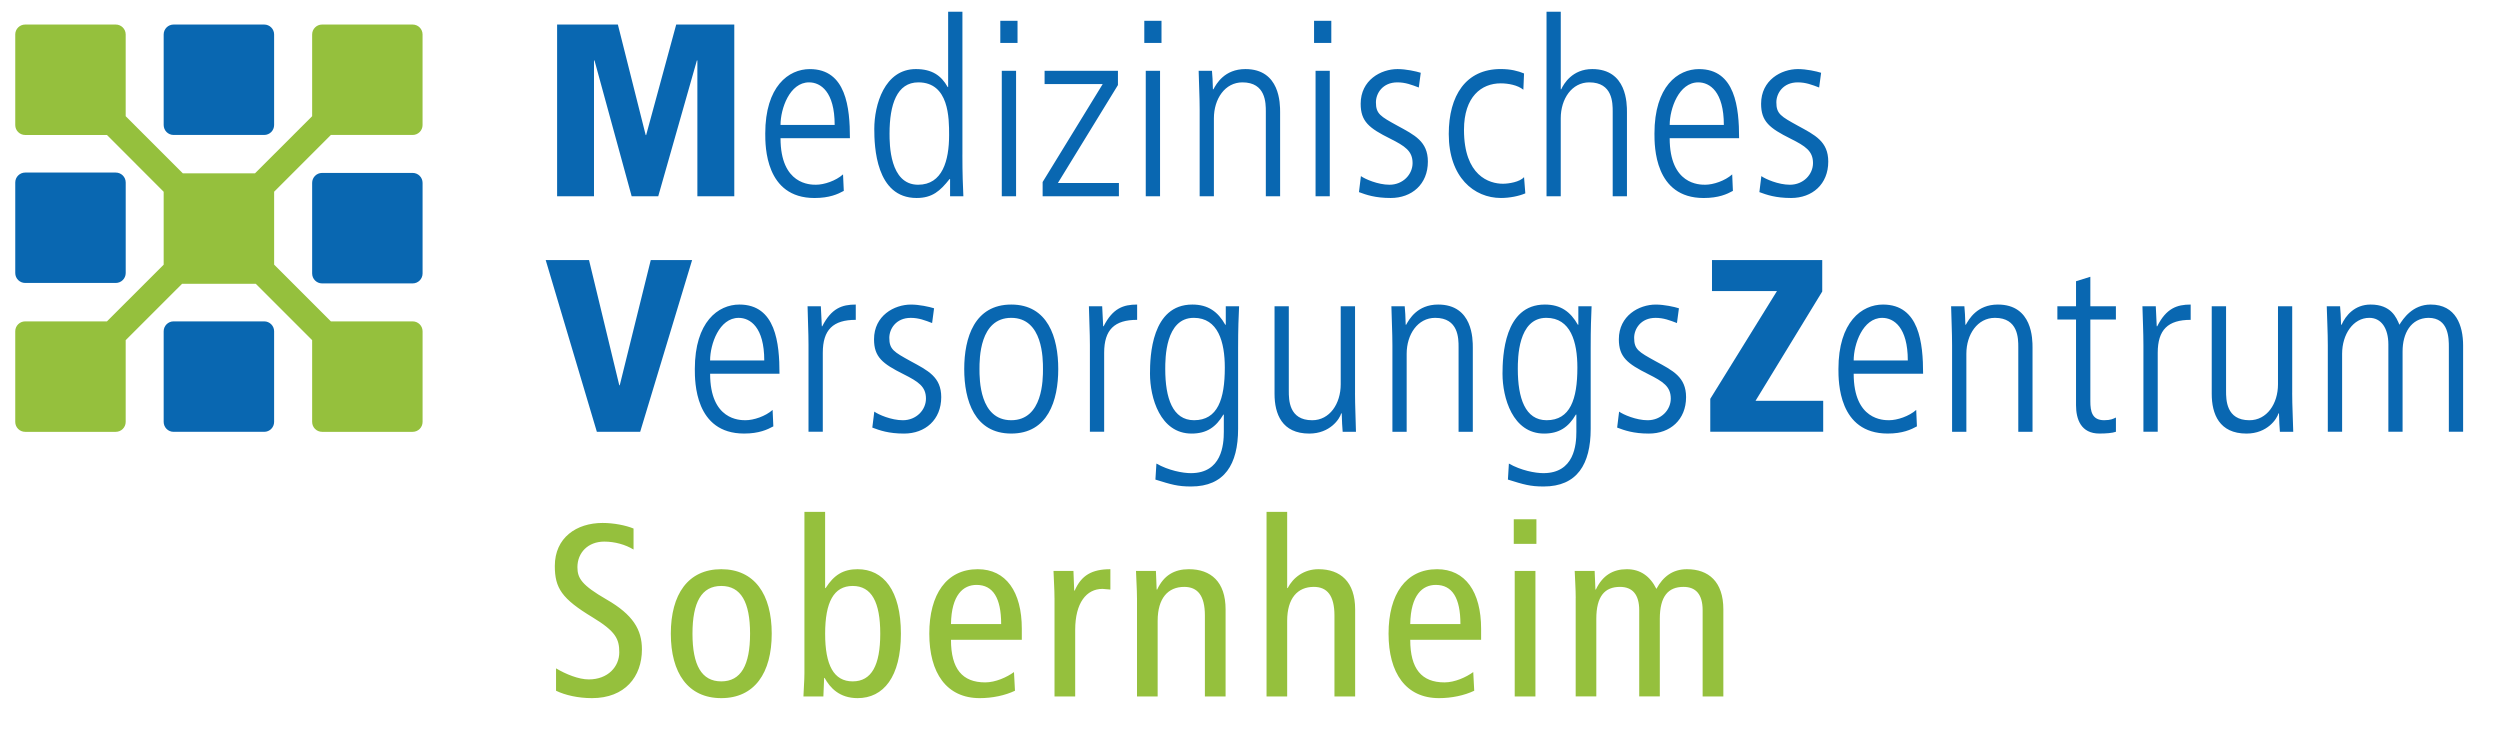 <svg xmlns="http://www.w3.org/2000/svg" viewBox="0 0 116.22 34.016" enable-background="new 0 0 116.22 34.016"><path fill="#0967B1" d="M36.285 6.425c0 2.163 1.385 2.163 1.647 2.163.379 0 .926-.182 1.259-.481l.035.767c-.275.15-.663.331-1.362.331-2.289 0-2.289-2.413-2.289-2.996 0-2.197 1.086-2.997 2.071-2.997 1.693 0 1.865 1.797 1.865 3.214h-3.226zm2.517-.617c0-1.545-.652-1.979-1.191-1.979-.902 0-1.326 1.225-1.326 1.979h2.517zM44.74 7.192c0 .914.023 1.43.045 1.933h-.618v-.802h-.023c-.435.55-.8.881-1.533.881-1.898 0-1.967-2.4-1.967-3.213 0-1.109.469-2.78 1.934-2.78.743 0 1.179.297 1.477.835h.022v-3.501h.664v6.647zm-2.059 1.396c1.131 0 1.441-1.12 1.441-2.311 0-.778 0-2.448-1.43-2.448-.996 0-1.339 1.029-1.339 2.379 0 .48 0 2.38 1.328 2.38zM46.502.968h.801v1.029h-.801v-1.029zm.069 2.324h.664v5.833h-.664v-5.833zM48.47 8.462l2.792-4.553h-2.701v-.617h3.41v.662l-2.792 4.554h2.837v.617h-3.546v-.663zM53.196.968h.8v1.029h-.8v-1.029zm.068 2.324h.664v5.833h-.664v-5.833zM55.77 5.098c0-.605-.035-1.2-.047-1.806h.619c.023.263.033.432.044.857h.024c.136-.252.514-.938 1.486-.938 1.614 0 1.614 1.613 1.614 2.002v3.912h-.664v-3.936c0-.399 0-1.36-1.087-1.36-.812 0-1.327.766-1.327 1.67v3.626h-.662v-4.027zM61.088.968h.802v1.029h-.802v-1.029zm.07 2.324h.661v5.833h-.661v-5.833zM65.957 4.068c-.333-.126-.619-.239-.996-.239-.688 0-.997.514-.997.927 0 .538.207.651.997 1.086.801.436 1.418.732 1.418 1.671 0 1.052-.745 1.691-1.728 1.691-.721 0-1.132-.146-1.476-.273l.091-.744c.193.137.789.401 1.328.401.628 0 1.074-.481 1.074-1.007 0-.562-.354-.79-1.039-1.135-.986-.49-1.374-.8-1.374-1.622 0-1.101.938-1.613 1.714-1.613.393 0 .859.103 1.079.172l-.091.685zM70.818 4.172c-.264-.218-.71-.297-1.054-.297-.893 0-1.706.617-1.706 2.161 0 2.14 1.178 2.506 1.81 2.506.262 0 .788-.08.982-.309l.059.756c-.285.124-.721.215-1.134.215-1.247 0-2.425-.96-2.425-2.974 0-1.784.791-3.02 2.414-3.02.47 0 .812.092 1.086.205l-.032.757zM71.896.545h.661v3.604h.023c.113-.252.516-.938 1.439-.938 1.615 0 1.615 1.613 1.615 2.002v3.912h-.663v-3.936c0-.399 0-1.36-1.088-1.36-.812 0-1.327.766-1.327 1.67v3.626h-.661v-8.58zM77.62 6.425c0 2.163 1.387 2.163 1.65 2.163.376 0 .924-.182 1.256-.481l.033.767c-.271.15-.663.331-1.36.331-2.287 0-2.287-2.413-2.287-2.996 0-2.197 1.086-2.997 2.069-2.997 1.693 0 1.866 1.797 1.866 3.214h-3.227zm2.518-.617c0-1.545-.651-1.979-1.189-1.979-.903 0-1.328 1.225-1.328 1.979h2.517zM84.568 4.068c-.331-.126-.617-.239-.994-.239-.685 0-.995.514-.995.927 0 .538.208.651.995 1.086.801.436 1.418.732 1.418 1.671 0 1.052-.743 1.691-1.727 1.691-.719 0-1.131-.146-1.475-.273l.091-.744c.194.137.789.401 1.328.401.629 0 1.074-.481 1.074-1.007 0-.562-.354-.79-1.043-1.135-.981-.49-1.37-.8-1.37-1.622 0-1.101.936-1.613 1.714-1.613.391 0 .86.103 1.076.172l-.092.685zM33.012 17.374c0 2.161 1.384 2.161 1.647 2.161.378 0 .927-.182 1.258-.479l.034.765c-.274.148-.663.334-1.36.334-2.29 0-2.29-2.415-2.29-2.999 0-2.196 1.087-2.998 2.072-2.998 1.692 0 1.864 1.797 1.864 3.216h-3.225zm2.517-.617c0-1.545-.652-1.98-1.19-1.98-.905 0-1.328 1.225-1.328 1.98h2.518zM37.586 16.046c0-.604-.034-1.198-.044-1.809h.617l.046.929h.021c.425-.835.917-1.008 1.557-1.008v.711c-1.052 0-1.533.456-1.533 1.532v3.671h-.664v-4.026zM43.332 15.018c-.332-.127-.617-.241-.995-.241-.686 0-.995.516-.995.927 0 .539.205.652.995 1.088.8.434 1.419.731 1.419 1.67 0 1.053-.744 1.694-1.729 1.694-.72 0-1.131-.149-1.475-.278l.092-.743c.194.139.788.401 1.326.401.629 0 1.076-.479 1.076-1.005 0-.562-.356-.79-1.041-1.135-.984-.491-1.373-.8-1.373-1.623 0-1.099.938-1.614 1.716-1.614.39 0 .858.104 1.075.173l-.091.686zM44.825 17.156c0-1.466.482-2.998 2.186-2.998 1.705 0 2.185 1.532 2.185 2.998 0 1.464-.48 2.999-2.185 2.999-1.704 0-2.186-1.535-2.186-2.999zm3.661 0c0-.468 0-2.38-1.476-2.38s-1.476 1.912-1.476 2.38c0 .469 0 2.379 1.476 2.379s1.476-1.91 1.476-2.379zM50.667 16.046c0-.604-.035-1.198-.046-1.809h.617l.046.929h.022c.423-.835.915-1.008 1.557-1.008v.711c-1.053 0-1.533.456-1.533 1.532v3.671h-.663v-4.026zM55.429 14.158c.732 0 1.19.331 1.532.939h.023v-.86h.619c-.023.506-.046 1.021-.046 1.936v3.765c0 1.646-.629 2.678-2.184 2.678-.629 0-.927-.093-1.66-.321l.046-.745c.56.321 1.225.446 1.603.446 1.44 0 1.531-1.325 1.531-1.923v-.8h-.021c-.344.585-.779.883-1.477.883-1.464 0-1.934-1.673-1.934-2.781-.001-.814.07-3.217 1.968-3.217zm.08 5.377c1.099 0 1.43-.974 1.43-2.447 0-1.19-.311-2.312-1.442-2.312-1.327 0-1.327 1.9-1.327 2.38 0 1.35.343 2.379 1.339 2.379zM62.992 18.267c0 .605.033 1.202.044 1.806h-.618c-.021-.262-.032-.434-.044-.855h-.025c-.067.252-.514.938-1.485.938-1.271 0-1.613-.917-1.613-1.843v-4.075h.663v3.938c0 .4 0 1.36 1.086 1.36.814 0 1.327-.765 1.327-1.671v-3.627h.666v4.029zM64.73 16.046c0-.604-.035-1.198-.047-1.809h.619c.023.265.035.437.046.86h.021c.139-.25.516-.939 1.487-.939 1.612 0 1.612 1.614 1.612 2.004v3.91h-.662v-3.935c0-.399 0-1.361-1.087-1.361-.812 0-1.326.769-1.326 1.67v3.626h-.663v-4.026zM71.818 14.158c.731 0 1.19.331 1.534.939h.022v-.86h.616c-.022.506-.042 1.021-.042 1.936v3.765c0 1.646-.633 2.678-2.187 2.678-.631 0-.929-.093-1.661-.321l.045-.745c.562.321 1.224.446 1.605.446 1.441 0 1.532-1.325 1.532-1.923v-.8h-.023c-.342.585-.777.883-1.477.883-1.466 0-1.933-1.673-1.933-2.781.003-.814.071-3.217 1.969-3.217zm.081 5.377c1.099 0 1.43-.974 1.43-2.447 0-1.19-.308-2.312-1.444-2.312-1.325 0-1.325 1.9-1.325 2.38 0 1.35.342 2.379 1.339 2.379zM77.958 15.018c-.331-.127-.617-.241-.995-.241-.688 0-.995.516-.995.927 0 .539.204.652.995 1.088.8.434 1.419.731 1.419 1.67 0 1.053-.742 1.694-1.728 1.694-.722 0-1.132-.149-1.476-.278l.091-.743c.193.139.793.401 1.326.401.629 0 1.076-.479 1.076-1.005 0-.562-.353-.79-1.04-1.135-.983-.491-1.374-.8-1.374-1.623 0-1.099.939-1.614 1.716-1.614.392 0 .86.104 1.077.173l-.092.686zM86.174 17.374c0 2.161 1.385 2.161 1.648 2.161.376 0 .926-.182 1.259-.479l.033.765c-.272.148-.665.334-1.359.334-2.29 0-2.29-2.415-2.29-2.999 0-2.196 1.089-2.998 2.071-2.998 1.691 0 1.865 1.797 1.865 3.216h-3.227zm2.516-.617c0-1.545-.652-1.98-1.189-1.98-.903 0-1.327 1.225-1.327 1.98h2.516zM90.748 16.046c0-.604-.032-1.198-.045-1.809h.617c.022.265.036.437.047.86h.021c.141-.25.517-.939 1.488-.939 1.612 0 1.612 1.614 1.612 2.004v3.91h-.662v-3.935c0-.399 0-1.361-1.086-1.361-.812 0-1.328.769-1.328 1.67v3.626h-.664v-4.026zM97.176 12.867v1.37h1.188v.618h-1.188v3.799c0 .469.078.881.641.881.307 0 .423-.066.548-.125v.662c-.161.06-.458.083-.768.083-.857 0-1.087-.665-1.087-1.318v-3.981h-.867v-.618h.867v-1.164l.666-.207zM99.643 16.046c0-.604-.031-1.198-.046-1.809h.621l.044.929h.024c.421-.835.916-1.008 1.554-1.008v.711c-1.052 0-1.532.456-1.532 1.532v3.671h-.665v-4.026zM106.559 18.267c0 .605.037 1.202.049 1.806h-.62c-.021-.262-.032-.434-.043-.855h-.024c-.069.252-.515.938-1.486.938-1.271 0-1.616-.917-1.616-1.843v-4.075h.666v3.938c0 .4 0 1.36 1.086 1.36.813 0 1.328-.765 1.328-1.671v-3.627h.661v4.029zM108.215 16.046c0-.604-.034-1.198-.049-1.809h.619c.022.265.036.437.047.86h.023c.186-.424.605-.939 1.35-.939.959 0 1.2.607 1.339.939.171-.273.604-.939 1.452-.939 1.178 0 1.509.983 1.509 1.901v4.013h-.663v-3.935c0-.399 0-1.361-.947-1.361-.827.013-1.204.733-1.204 1.556v3.74h-.661v-4.06c0-.754-.332-1.236-.884-1.236-.754 0-1.266.769-1.266 1.67v3.626h-.665v-4.026z"/><path fill="#95C03D" d="M29.452 25.547c-.377-.229-.869-.369-1.361-.369-.755 0-1.248.515-1.248 1.19 0 .517.205.835 1.35 1.498 1.237.71 1.649 1.408 1.649 2.323 0 1.27-.79 2.266-2.323 2.266-.641 0-1.248-.138-1.67-.344v-1.04c.457.272 1.053.514 1.521.514.903 0 1.419-.604 1.419-1.257 0-.619-.16-.973-1.236-1.626-1.441-.87-1.761-1.363-1.761-2.39 0-1.317 1.006-2.001 2.22-2.001.526 0 1.087.113 1.44.26v.976zM33.53 26.461c1.546 0 2.346 1.166 2.346 2.996 0 1.831-.8 2.998-2.346 2.998-1.544 0-2.345-1.167-2.345-2.998.001-1.83.801-2.996 2.345-2.996zm0 5.215c.916 0 1.339-.753 1.339-2.219 0-1.463-.423-2.217-1.339-2.217-.915 0-1.338.754-1.338 2.217 0 1.466.424 2.219 1.338 2.219zM37.397 23.795h.961v3.544h.023c.388-.612.824-.878 1.487-.878 1.201 0 2.013.983 2.013 2.996s-.812 2.998-2.013 2.998c-.846 0-1.281-.482-1.533-.938h-.023l-.035.859h-.927c.01-.358.046-.719.046-1.077v-7.504zm2.243 7.881c.881 0 1.281-.753 1.281-2.219 0-1.463-.4-2.217-1.281-2.217-.88 0-1.281.754-1.281 2.217-.001 1.466.401 2.219 1.281 2.219zM44.209 29.743c0 1.35.526 1.98 1.59 1.98.48 0 1.008-.239 1.339-.48l.046.868c-.458.219-1.053.344-1.637.344-1.544 0-2.346-1.167-2.346-2.998 0-1.83.801-2.996 2.253-2.996 1.316 0 2.048 1.051 2.048 2.769v.514h-3.293zm2.333-.733c0-1.21-.378-1.819-1.145-1.819-.617 0-1.166.461-1.188 1.819h2.333zM49.021 27.8c0-.424-.034-.849-.046-1.259h.927l.035.915h.023c.309-.711.801-.995 1.659-.995v.946l-.366-.031c-.743 0-1.27.642-1.27 1.909v3.091h-.961v-4.576zM52.856 27.8c0-.424-.035-.849-.046-1.259h.926l.035.866h.023c.308-.662.799-.946 1.475-.946 1.019 0 1.706.583 1.706 1.866v4.049h-.962v-3.765c0-.929-.343-1.328-.961-1.328-.755 0-1.235.527-1.235 1.579v3.514h-.96v-4.576zM58.879 23.795h.959v3.544h.023c.253-.49.756-.878 1.431-.878 1.02 0 1.706.583 1.706 1.866v4.049h-.962v-3.765c0-.929-.343-1.328-.96-1.328-.755 0-1.238.527-1.238 1.579v3.514h-.959v-8.581zM65.559 29.743c0 1.35.528 1.98 1.592 1.98.479 0 1.006-.239 1.337-.48l.046.868c-.457.219-1.053.344-1.637.344-1.542 0-2.346-1.167-2.346-2.998 0-1.83.804-2.996 2.256-2.996 1.315 0 2.047 1.051 2.047 2.769v.514h-3.295zm2.333-.733c0-1.21-.376-1.819-1.144-1.819-.616 0-1.165.461-1.189 1.819h2.333zM71.425 24.139v1.144h-1.053v-1.144h1.053zm-1.009 2.402h.963v5.835h-.963v-5.835zM73.252 27.8c0-.424-.034-.849-.047-1.259h.927l.036.866h.021c.311-.662.8-.946 1.44-.946.621 0 1.076.318 1.374.915.31-.572.757-.915 1.42-.915 1.007 0 1.692.583 1.692 1.866v4.049h-.963v-4.006c0-.743-.318-1.087-.89-1.087-.711 0-1.101.436-1.101 1.487v3.605h-.957v-4.005c0-.743-.323-1.087-.895-1.087-.708 0-1.1.436-1.1 1.487v3.605h-.959v-4.575z"/><path fill="#0967B1" d="M12.743 5.813c0 .254-.206.461-.461.461h-4.212c-.254 0-.461-.207-.461-.461v-4.211c0-.255.207-.461.461-.461h4.212c.255 0 .461.206.461.461v4.211zM12.743 19.614c0 .254-.206.461-.461.461h-4.212c-.254 0-.461-.207-.461-.461v-4.214c0-.253.207-.46.461-.46h4.212c.255 0 .461.207.461.46v4.214zM19.645 12.712c0 .256-.207.463-.461.463h-4.211c-.255 0-.462-.207-.462-.463v-4.21c0-.256.207-.463.462-.463h4.211c.254 0 .461.207.461.463v4.21zM5.382 8.022c.255 0 .462.207.462.461v4.209c0 .255-.208.462-.462.462h-4.211c-.256 0-.462-.207-.462-.462v-4.209c0-.254.207-.461.462-.461h4.211z"/><path fill="#95C03D" d="M15.381 6.274h3.802c.255 0 .461-.207.461-.461v-4.211c0-.255-.207-.461-.461-.461h-4.211c-.253 0-.461.206-.461.461v3.8l-2.658 2.657h-3.353l-2.657-2.657v-3.8c0-.255-.208-.461-.461-.461h-4.211c-.256 0-.462.206-.462.461v4.212c0 .254.207.461.462.461h3.801l2.637 2.64v3.389l-2.637 2.636h-3.802c-.255 0-.461.207-.461.46v4.214c0 .254.207.461.461.461h4.212c.253 0 .461-.207.461-.461v-3.801l2.62-2.619h3.429l2.619 2.619v3.801c0 .254.207.461.462.461h4.211c.254 0 .461-.207.461-.461v-4.214c0-.253-.207-.46-.461-.46h-3.802l-2.638-2.638v-3.39l2.637-2.638z"/><path fill="#0967B1" d="M32.42 2.81h-.023l-1.797 6.315h-1.235l-1.728-6.315h-.023v6.315h-1.715v-7.984h2.825l1.293 5.137h.022l1.397-5.137h2.7v7.984h-1.716v-6.315zM25.368 12.089h2.014l1.407 5.821h.022l1.442-5.821h1.922l-2.414 7.983h-2.015l-2.378-7.983zM79.507 18.541l3.101-5.011h-3.021v-1.441h5.125v1.463l-3.101 5.081h3.146v1.439h-5.25v-1.531z"/></svg>